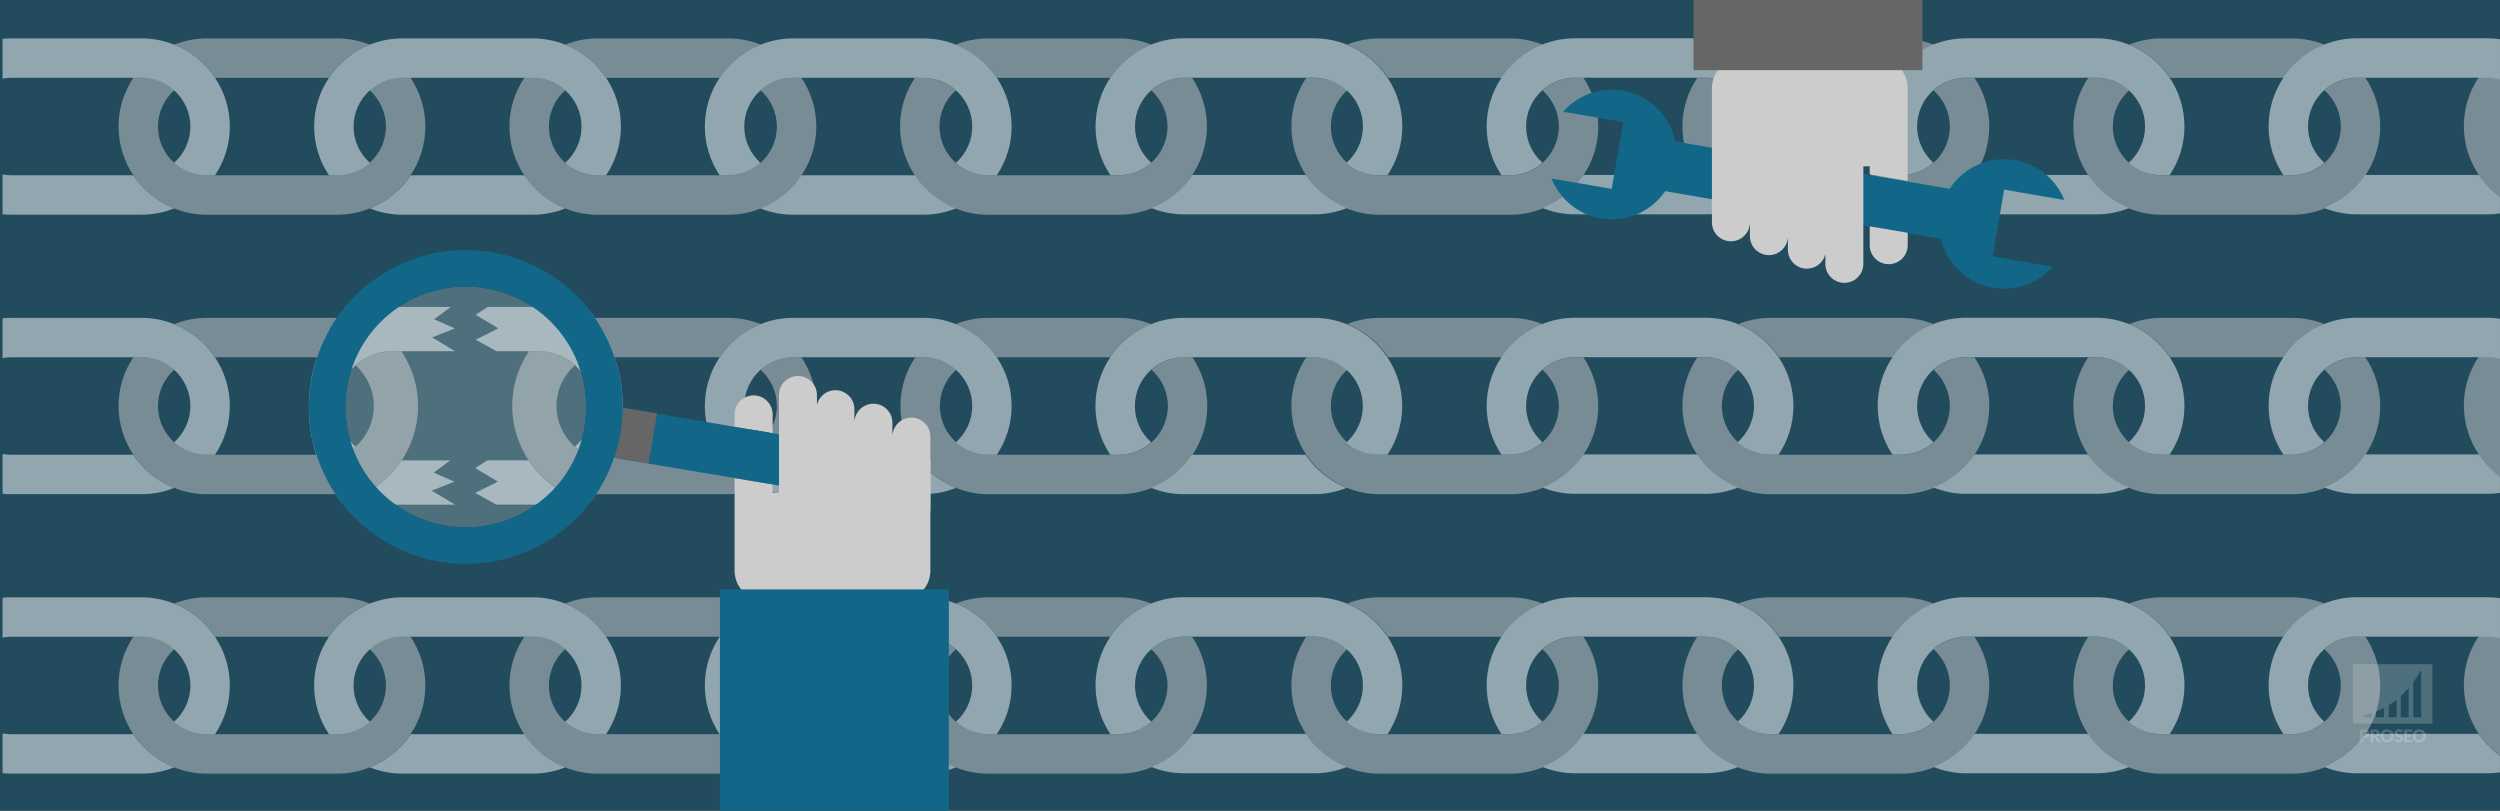 <?xml version="1.0" encoding="UTF-8"?> <!-- Generator: Adobe Illustrator 25.2.2, SVG Export Plug-In . SVG Version: 6.00 Build 0) --> <svg xmlns="http://www.w3.org/2000/svg" xmlns:xlink="http://www.w3.org/1999/xlink" version="1.1" x="0px" y="0px" viewBox="0 0 925 300" style="enable-background:new 0 0 925 300;" xml:space="preserve"><rect x="0" y="0" width="925" height="300" fill="#333333" stroke="none"/> <style type="text/css"> .st0{opacity:0.5;fill:#126688;enable-background:new ;} .st1{opacity:0.2;fill:#FFFFFF;enable-background:new ;} .st2{opacity:0.2;} .st3{fill:#FFFFFF;} .st4{opacity:0.5;fill:none;} .st5{opacity:0.5;fill:#FFFFFF;} .st6{opacity:0.5;} .st7{fill:#CCCCCC;} .st8{opacity:0.5;fill:#CCCCCC;} .st9{opacity:0.2;fill:#FFFFFF;} .st10{fill:none;} .st11{fill:#126688;} .st12{fill:#666666;} </style> <g id="Layer_2"> <g id="bg"> <rect class="st0" width="925" height="300"></rect> </g> </g> <g id="Layer_1"> <g id="watermerk"> <g> <path class="st1" d="M870.57,245.75v21.98H900v-21.98L870.57,245.75L870.57,245.75z M877.6,265.39h-2.94v-0.97 c0,0,1.13-0.09,2.94-0.64V265.39z M882.06,265.39h-2.94v-2.12c0.89-0.34,1.88-0.77,2.94-1.33V265.39z M886.76,265.39h-2.94v-4.45 c0.95-0.59,1.94-1.28,2.94-2.08V265.39z M891.22,265.39h-2.94v-7.83c0.98-0.89,1.97-1.89,2.94-3.03V265.39z M895.84,265.39h-2.94 v-12.95c1.01-1.36,2-2.87,2.94-4.55V265.39z"></path> <g class="st2"> <path class="st3" d="M874.8,269.91c0.34,0,0.62,0.04,0.86,0.12s0.44,0.19,0.59,0.33c0.16,0.14,0.27,0.3,0.34,0.49 s0.11,0.39,0.11,0.61c0,0.24-0.04,0.46-0.11,0.65c-0.08,0.2-0.19,0.37-0.35,0.51s-0.36,0.25-0.6,0.33s-0.53,0.12-0.85,0.12 h-0.57v1.59h-1.1v-4.76h1.68V269.91z M874.8,272.24c0.29,0,0.49-0.07,0.62-0.21c0.13-0.14,0.19-0.33,0.19-0.57 c0-0.11-0.02-0.21-0.05-0.3c-0.03-0.09-0.08-0.17-0.15-0.23s-0.15-0.11-0.25-0.15c-0.1-0.03-0.22-0.05-0.36-0.05h-0.57v1.51 L874.8,272.24L874.8,272.24z"></path> <path class="st3" d="M880.94,274.67h-1c-0.19,0-0.32-0.07-0.4-0.21l-0.79-1.38c-0.04-0.06-0.08-0.1-0.12-0.13 c-0.05-0.03-0.11-0.04-0.2-0.04h-0.28v1.76h-1.1v-4.76h1.55c0.34,0,0.64,0.04,0.88,0.11c0.24,0.07,0.44,0.17,0.59,0.3 c0.15,0.13,0.27,0.28,0.33,0.45c0.07,0.17,0.1,0.36,0.1,0.56c0,0.15-0.02,0.3-0.06,0.44s-0.1,0.26-0.18,0.38 s-0.18,0.22-0.3,0.31s-0.26,0.17-0.41,0.23c0.07,0.04,0.14,0.08,0.2,0.14c0.06,0.06,0.12,0.12,0.17,0.2L880.94,274.67z M878.59,272.14c0.15,0,0.28-0.02,0.38-0.06c0.11-0.04,0.19-0.09,0.26-0.16s0.12-0.15,0.15-0.24s0.05-0.19,0.05-0.29 c0-0.21-0.07-0.37-0.2-0.49c-0.14-0.12-0.35-0.18-0.63-0.18h-0.44v1.41L878.59,272.14L878.59,272.14z"></path> <path class="st3" d="M885.7,272.28c0,0.34-0.06,0.66-0.18,0.96s-0.29,0.55-0.5,0.77c-0.22,0.22-0.48,0.39-0.78,0.51 c-0.3,0.12-0.64,0.19-1.01,0.19s-0.71-0.06-1.01-0.19c-0.3-0.12-0.57-0.3-0.78-0.51c-0.22-0.22-0.38-0.48-0.5-0.77 c-0.12-0.3-0.18-0.62-0.18-0.96s0.06-0.66,0.18-0.96s0.29-0.55,0.5-0.77c0.22-0.22,0.48-0.39,0.78-0.51 c0.3-0.12,0.64-0.19,1.01-0.19s0.71,0.06,1.01,0.19s0.56,0.3,0.78,0.51c0.22,0.22,0.38,0.47,0.5,0.77S885.7,271.94,885.7,272.28 z M884.57,272.28c0-0.24-0.03-0.45-0.09-0.64s-0.15-0.35-0.26-0.48s-0.25-0.23-0.42-0.3c-0.17-0.07-0.35-0.1-0.57-0.1 c-0.21,0-0.4,0.03-0.57,0.1s-0.31,0.17-0.42,0.3c-0.11,0.13-0.2,0.29-0.26,0.48s-0.09,0.4-0.09,0.64c0,0.24,0.03,0.45,0.09,0.64 s0.15,0.35,0.26,0.48s0.25,0.23,0.42,0.3c0.17,0.07,0.36,0.1,0.57,0.1s0.4-0.03,0.57-0.1s0.31-0.17,0.42-0.3 c0.11-0.13,0.2-0.29,0.26-0.48C884.53,272.74,884.57,272.52,884.57,272.28z"></path> <path class="st3" d="M888.75,270.87c-0.03,0.05-0.07,0.09-0.1,0.12c-0.04,0.03-0.08,0.04-0.14,0.04c-0.05,0-0.1-0.02-0.16-0.05 s-0.12-0.07-0.2-0.11c-0.07-0.04-0.16-0.07-0.25-0.11c-0.09-0.03-0.2-0.05-0.32-0.05c-0.21,0-0.36,0.04-0.46,0.13 s-0.15,0.21-0.15,0.36c0,0.1,0.03,0.18,0.09,0.24s0.14,0.12,0.24,0.16c0.1,0.05,0.21,0.09,0.34,0.13s0.26,0.08,0.39,0.13 c0.13,0.05,0.26,0.1,0.39,0.16s0.24,0.14,0.34,0.24c0.1,0.1,0.18,0.22,0.24,0.36c0.06,0.14,0.09,0.31,0.09,0.51 c0,0.22-0.04,0.43-0.11,0.62c-0.08,0.19-0.19,0.36-0.33,0.5s-0.32,0.25-0.54,0.34c-0.21,0.08-0.45,0.12-0.72,0.12 c-0.15,0-0.3-0.02-0.45-0.05s-0.3-0.07-0.45-0.13c-0.14-0.06-0.28-0.12-0.4-0.2c-0.13-0.08-0.24-0.16-0.33-0.25l0.33-0.52 c0.03-0.04,0.06-0.07,0.1-0.09c0.04-0.03,0.09-0.04,0.14-0.04c0.07,0,0.13,0.02,0.2,0.06s0.14,0.09,0.23,0.14 c0.08,0.05,0.18,0.1,0.29,0.14s0.24,0.06,0.39,0.06c0.2,0,0.36-0.04,0.47-0.13s0.17-0.23,0.17-0.42c0-0.11-0.03-0.2-0.09-0.27 c-0.06-0.07-0.14-0.13-0.24-0.17c-0.1-0.05-0.21-0.09-0.34-0.12s-0.26-0.07-0.39-0.12c-0.13-0.04-0.26-0.09-0.39-0.16 c-0.13-0.06-0.24-0.14-0.34-0.24c-0.1-0.1-0.18-0.23-0.24-0.38s-0.09-0.34-0.09-0.56c0-0.18,0.04-0.35,0.11-0.52 c0.07-0.17,0.18-0.32,0.32-0.45s0.31-0.24,0.51-0.32c0.2-0.08,0.43-0.12,0.7-0.12c0.15,0,0.29,0.01,0.43,0.03 s0.27,0.06,0.39,0.1s0.24,0.1,0.35,0.16s0.2,0.13,0.29,0.21L888.75,270.87z"></path> <path class="st3" d="M890.62,270.76v1.11h1.5v0.82h-1.5v1.13h1.95v0.85h-3.06v-4.76h3.06v0.85H890.62z"></path> <path class="st3" d="M897.59,272.28c0,0.34-0.06,0.66-0.18,0.96s-0.29,0.55-0.5,0.77c-0.22,0.22-0.48,0.39-0.78,0.51 c-0.3,0.12-0.64,0.19-1.01,0.19s-0.71-0.06-1.01-0.19c-0.3-0.12-0.57-0.3-0.78-0.51c-0.22-0.22-0.38-0.48-0.5-0.77 c-0.12-0.3-0.18-0.62-0.18-0.96s0.06-0.66,0.18-0.96s0.29-0.55,0.5-0.77c0.22-0.22,0.48-0.39,0.78-0.51 c0.3-0.12,0.64-0.19,1.01-0.19s0.71,0.06,1.01,0.19s0.56,0.3,0.78,0.51c0.22,0.22,0.38,0.47,0.5,0.77 S897.59,271.94,897.59,272.28z M896.46,272.28c0-0.24-0.03-0.45-0.09-0.64s-0.15-0.35-0.26-0.48s-0.25-0.23-0.42-0.3 c-0.17-0.07-0.35-0.1-0.57-0.1c-0.21,0-0.4,0.03-0.57,0.1s-0.31,0.17-0.42,0.3c-0.11,0.13-0.2,0.29-0.26,0.48 s-0.09,0.4-0.09,0.64c0,0.24,0.03,0.45,0.09,0.64s0.15,0.35,0.26,0.48s0.25,0.23,0.42,0.3c0.17,0.07,0.36,0.1,0.57,0.1 s0.4-0.03,0.57-0.1s0.31-0.17,0.42-0.3c0.11-0.13,0.2-0.29,0.26-0.48C896.43,272.74,896.46,272.52,896.46,272.28z"></path> </g> </g> </g> </g> <g id="Layer_3"> <path class="st4" d="M873.19,150.21c0,7.28-2.21,14.07-6,19.73h49.43c3,0,5.83-0.69,8.38-1.9v-35.67c-2.55-1.2-5.38-1.9-8.38-1.9 h-49.43C870.97,136.14,873.19,142.93,873.19,150.21L873.19,150.21z"></path> <path class="st4" d="M867.19,221.54c3.78,5.66,6,12.45,6,19.73v0c0,7.28-2.21,14.07-6,19.73h49.43c3,0,5.83-0.69,8.38-1.9v-35.67 c-2.55-1.2-5.38-1.9-8.38-1.9H867.19z"></path> <path class="st5" d="M193.98,271.65h-41.99c-3.66,5.48-8.94,9.8-15.14,12.28c3.72,1.48,7.76,2.31,11.99,2.31h48.3 c4.23,0,8.27-0.82,11.98-2.31c0,0,0,0-0.01,0C202.92,281.46,197.64,277.14,193.98,271.65z"></path> <path class="st5" d="M338.53,271.65h-41.99c-3.66,5.48-8.94,9.8-15.14,12.28c3.72,1.48,7.76,2.31,11.99,2.31h48.3 c4.23,0,8.27-0.82,11.98-2.31c0,0,0,0-0.01,0C347.47,281.46,342.2,277.14,338.53,271.65z"></path> <path class="st5" d="M483.19,271.52H441.2c-3.66,5.48-8.94,9.8-15.14,12.28c3.72,1.48,7.76,2.31,11.99,2.31h48.3 c4.23,0,8.27-0.82,11.98-2.31c0,0,0,0-0.01,0C492.13,281.33,486.85,277.01,483.19,271.52z"></path> <path class="st5" d="M627.9,271.52h-41.99c-3.66,5.48-8.94,9.8-15.14,12.28c3.72,1.48,7.76,2.31,11.99,2.31h48.3 c4.23,0,8.27-0.82,11.98-2.31c0,0,0,0-0.01,0C636.84,281.33,631.56,277.01,627.9,271.52z"></path> <path class="st5" d="M772.58,271.52h-41.99c-3.66,5.48-8.94,9.8-15.14,12.28c3.72,1.48,7.76,2.31,11.99,2.31h48.3 c4.23,0,8.27-0.82,11.98-2.31c0,0,0,0-0.01,0C781.52,281.33,776.24,277.01,772.58,271.52z"></path> <ellipse class="st4" cx="136.77" cy="253.63" rx="6.03" ry="13.42"></ellipse> <g class="st6"> <path class="st7" d="M79.62,235.6h42.01c3.66-5.48,8.94-9.8,15.14-12.28c-3.72-1.48-7.76-2.31-11.99-2.31h-48.3 c-4.23,0-8.28,0.83-11.99,2.31C70.68,225.8,75.96,230.12,79.62,235.6z"></path> <path class="st7" d="M151.91,235.6h-3.15c-4.61,0-8.8,1.75-11.99,4.61c3.69,3.3,6.03,8.09,6.03,13.42 c0,5.33-2.34,10.12-6.03,13.42c-3.19,2.85-7.39,4.61-11.99,4.61h-3.15H79.62h-3.15c-4.61,0-8.8-1.75-11.99-4.61 c-3.69-3.3-6.03-8.09-6.03-13.42c0-5.33,2.34-10.12,6.03-13.42c-3.19-2.85-7.39-4.61-11.99-4.61h-3.15 c-3.46,5.17-5.48,11.37-5.48,18.03v0c0,6.65,2.02,12.85,5.48,18.03c3.66,5.48,8.94,9.8,15.14,12.28 c3.72,1.48,7.76,2.31,11.99,2.31h48.3c4.23,0,8.27-0.83,11.99-2.31c6.2-2.47,11.48-6.79,15.14-12.28 c3.46-5.17,5.48-11.37,5.48-18.03v0C157.39,246.98,155.36,240.77,151.91,235.6z"></path> </g> <path class="st4" d="M215.16,253.63c0-5.32-2.33-10.09-6.01-13.4c-3.19-2.87-7.4-4.63-12.02-4.63h-0.01c4.61,0,8.8,1.75,11.99,4.61 c-3.69,3.3-6.03,8.09-6.03,13.42c0,5.33,2.34,10.12,6.03,13.42c0,0,0,0,0.01,0c0.01-0.01,0.03-0.02,0.04-0.03 C212.84,263.72,215.16,258.95,215.16,253.63z"></path> <path class="st5" d="M197.12,235.6h0.01c4.62,0,8.83,1.76,12.02,4.63c3.68,3.3,6.01,8.08,6.01,13.4c0,5.32-2.33,10.09-6.01,13.4 c-0.01,0.01-0.03,0.02-0.04,0.03c3.19,2.85,7.38,4.6,11.99,4.6h3.15h0.01c3.46-5.17,5.48-11.37,5.48-18.03v0 c0-6.65-2.02-12.85-5.48-18.03h-0.01c-3.66-5.48-8.94-9.8-15.14-12.28c0,0,0,0,0.01,0c-3.72-1.48-7.76-2.31-11.98-2.31h-48.3 c-4.23,0-8.27,0.83-11.99,2.31c-6.2,2.47-11.48,6.79-15.14,12.28c-3.46,5.17-5.48,11.37-5.48,18.03v0c0,6.65,2.02,12.85,5.48,18.03 h3.15c4.61,0,8.8-1.75,11.99-4.61c-3.69-3.3-6.03-8.09-6.03-13.42c0-5.33,2.34-10.12,6.03-13.42c3.19-2.85,7.39-4.61,11.99-4.61 h3.15h41.99h0.07H197.12z"></path> <path class="st5" d="M341.68,235.6h0.01c4.62,0,8.83,1.76,12.02,4.63c3.68,3.3,6.01,8.08,6.01,13.4c0,5.32-2.33,10.09-6.01,13.4 c-0.01,0.01-0.02,0.02-0.04,0.03c3.19,2.85,7.38,4.6,11.99,4.6h3.15h0.01c3.46-5.17,5.48-11.37,5.48-18.03v0 c0-6.65-2.02-12.85-5.48-18.03h-0.01c-3.66-5.48-8.94-9.8-15.14-12.28c0,0,0,0,0.01,0c-3.72-1.48-7.76-2.31-11.98-2.31h-48.3 c-4.23,0-8.27,0.83-11.99,2.31c-6.2,2.47-11.48,6.79-15.14,12.28c-3.46,5.17-5.48,11.37-5.48,18.03v0c0,6.65,2.02,12.85,5.48,18.03 h3.15c4.61,0,8.8-1.75,11.99-4.61c-3.69-3.3-6.03-8.09-6.03-13.42c0-5.33,2.34-10.12,6.03-13.42c3.19-2.85,7.39-4.61,11.99-4.61 h3.15h41.99h0.07H341.68z"></path> <path class="st5" d="M486.24,235.56h0.01c4.62,0,8.83,1.76,12.02,4.63c3.68,3.3,6.01,8.08,6.01,13.4s-2.33,10.09-6.01,13.4 c-0.01,0.01-0.03,0.02-0.04,0.03c3.19,2.85,7.38,4.6,11.99,4.6h3.15h0.01c3.46-5.17,5.48-11.37,5.48-18.03v0 c0-6.65-2.02-12.85-5.48-18.03h-0.01c-3.66-5.48-8.94-9.8-15.14-12.28c0,0,0,0,0.01,0c-3.72-1.48-7.76-2.31-11.98-2.31h-48.3 c-4.23,0-8.27,0.83-11.99,2.31c-6.2,2.47-11.48,6.79-15.14,12.28c-3.46,5.17-5.48,11.37-5.48,18.03v0c0,6.65,2.02,12.85,5.48,18.03 h3.15c4.61,0,8.8-1.75,11.99-4.61c-3.69-3.3-6.03-8.09-6.03-13.42c0-5.33,2.34-10.12,6.03-13.42c3.19-2.85,7.39-4.61,11.99-4.61 h3.15h41.99h0.07H486.24z"></path> <path class="st5" d="M630.95,235.56h0.01c4.62,0,8.83,1.76,12.02,4.63c3.68,3.3,6.01,8.08,6.01,13.4s-2.33,10.09-6.01,13.4 c-0.01,0.01-0.03,0.02-0.04,0.03c3.19,2.85,7.38,4.6,11.99,4.6h3.15h0.01c3.46-5.17,5.48-11.37,5.48-18.03v0 c0-6.65-2.02-12.85-5.48-18.03h-0.01c-3.66-5.48-8.94-9.8-15.14-12.28c0,0,0,0,0.01,0c-3.72-1.48-7.76-2.31-11.98-2.31h-48.3 c-4.23,0-8.27,0.83-11.99,2.31c-6.2,2.47-11.48,6.79-15.14,12.28c-3.46,5.17-5.48,11.37-5.48,18.03v0c0,6.65,2.02,12.85,5.48,18.03 h3.15c4.61,0,8.8-1.75,11.99-4.61c-3.69-3.3-6.03-8.09-6.03-13.42c0-5.33,2.34-10.12,6.03-13.42c3.19-2.85,7.39-4.61,11.99-4.61 h3.15h41.99h0.07H630.95z"></path> <path class="st8" d="M296.55,235.6h-3.15c-4.61,0-8.8,1.75-11.99,4.61c3.69,3.3,6.03,8.09,6.03,13.42c0,5.33-2.34,10.12-6.03,13.42 c-3.19,2.85-7.39,4.61-11.99,4.61h-3.15h-41.99h-0.01h-3.15c-4.6,0-8.8-1.75-11.99-4.6c0,0,0,0-0.01,0 c-3.69-3.3-6.03-8.09-6.03-13.42c0-5.33,2.34-10.12,6.03-13.42c-3.19-2.85-7.39-4.61-11.99-4.61h-3.08h-0.07 c-3.46,5.17-5.48,11.37-5.48,18.03v0c0,6.65,2.02,12.85,5.48,18.03c3.66,5.48,8.94,9.8,15.14,12.28c0,0,0,0,0.01,0 c3.72,1.48,7.76,2.31,11.99,2.31h48.3c4.23,0,8.27-0.83,11.99-2.31c6.2-2.47,11.48-6.79,15.14-12.28 c3.46-5.17,5.48-11.37,5.48-18.03v0C302.02,246.98,300,240.77,296.55,235.6z"></path> <path class="st8" d="M224.27,235.6h41.99c3.66-5.48,8.94-9.8,15.14-12.28c-3.72-1.48-7.76-2.31-11.99-2.31h-48.3 c-4.23,0-8.27,0.82-11.99,2.31c0.01,0,0.02,0.01,0.04,0.01C215.35,225.81,220.61,230.12,224.27,235.6z"></path> <path class="st8" d="M441.08,235.6h-3.15c-4.61,0-8.8,1.75-11.99,4.61c3.69,3.3,6.03,8.09,6.03,13.42c0,5.33-2.34,10.12-6.03,13.42 c-3.19,2.85-7.39,4.61-11.99,4.61h-3.15H368.8h-0.01h-3.15c-4.6,0-8.8-1.75-11.99-4.6c0,0,0,0-0.01,0 c-3.69-3.3-6.03-8.09-6.03-13.42c0-5.33,2.34-10.12,6.03-13.42c-3.19-2.85-7.39-4.61-11.99-4.61h-3.08h-0.07 c-3.46,5.17-5.48,11.37-5.48,18.03v0c0,6.65,2.02,12.85,5.48,18.03c3.66,5.48,8.94,9.8,15.14,12.28c0,0,0,0,0.01,0 c3.72,1.48,7.76,2.31,11.99,2.31h48.3c4.23,0,8.27-0.83,11.99-2.31c6.2-2.47,11.48-6.79,15.14-12.28 c3.46-5.17,5.48-11.37,5.48-18.03v0C446.56,246.98,444.53,240.77,441.08,235.6z"></path> <path class="st8" d="M368.8,235.6h41.99c3.66-5.48,8.94-9.8,15.14-12.28c-3.72-1.48-7.76-2.31-11.99-2.31h-48.3 c-4.23,0-8.27,0.82-11.99,2.31c0.01,0,0.02,0.01,0.04,0.01C359.88,225.81,365.15,230.12,368.8,235.6z"></path> <path class="st8" d="M585.87,235.6h-3.15c-4.61,0-8.8,1.75-11.99,4.61c3.69,3.3,6.03,8.09,6.03,13.42c0,5.33-2.34,10.12-6.03,13.42 c-3.19,2.85-7.39,4.61-11.99,4.61h-3.15H513.6h-0.01h-3.15c-4.6,0-8.8-1.75-11.99-4.6c0,0,0,0-0.01,0 c-3.69-3.3-6.03-8.09-6.03-13.42c0-5.33,2.34-10.12,6.03-13.42c-3.19-2.85-7.39-4.61-11.99-4.61h-3.08h-0.07 c-3.46,5.17-5.48,11.37-5.48,18.03v0c0,6.65,2.02,12.85,5.48,18.03c3.66,5.48,8.94,9.8,15.14,12.28c0,0,0,0,0.01,0 c3.72,1.48,7.76,2.31,11.99,2.31h48.3c4.23,0,8.27-0.83,11.99-2.31c6.2-2.47,11.48-6.79,15.14-12.28 c3.46-5.17,5.48-11.37,5.48-18.03v0C591.35,246.98,589.33,240.77,585.87,235.6z"></path> <path class="st8" d="M513.6,235.6h41.99c3.66-5.48,8.94-9.8,15.14-12.28c-3.72-1.48-7.76-2.31-11.99-2.31h-48.3 c-4.23,0-8.27,0.82-11.99,2.31c0.01,0,0.02,0.01,0.04,0.01C504.67,225.81,509.94,230.12,513.6,235.6z"></path> <path class="st5" d="M775.63,235.56h0.01c4.62,0,8.83,1.76,12.02,4.63c3.68,3.3,6.01,8.08,6.01,13.4s-2.33,10.09-6.01,13.4 c-0.01,0.01-0.03,0.02-0.04,0.03c3.19,2.85,7.38,4.6,11.99,4.6h3.15h0.01c3.46-5.17,5.48-11.37,5.48-18.03v0 c0-6.65-2.02-12.85-5.48-18.03h-0.01c-3.66-5.48-8.94-9.8-15.14-12.28c0,0,0,0,0.01,0c-3.72-1.48-7.76-2.31-11.98-2.31h-48.3 c-4.23,0-8.27,0.83-11.99,2.31c-6.2,2.47-11.48,6.79-15.14,12.28c-3.46,5.17-5.48,11.37-5.48,18.03v0c0,6.65,2.02,12.85,5.48,18.03 h3.15c4.61,0,8.8-1.75,11.99-4.61c-3.69-3.3-6.03-8.09-6.03-13.42c0-5.33,2.34-10.12,6.03-13.42c3.19-2.85,7.39-4.61,11.99-4.61 h3.15h41.99h0.07H775.63z"></path> <path class="st8" d="M730.55,235.6h-3.15c-4.61,0-8.8,1.75-11.99,4.61c3.69,3.3,6.03,8.09,6.03,13.42c0,5.33-2.34,10.12-6.03,13.42 c-3.19,2.85-7.39,4.61-11.99,4.61h-3.15h-41.99h-0.01h-3.15c-4.6,0-8.8-1.75-11.99-4.6c0,0,0,0-0.01,0 c-3.69-3.3-6.03-8.09-6.03-13.42c0-5.33,2.34-10.12,6.03-13.42c-3.19-2.85-7.39-4.61-11.99-4.61h-3.08h-0.07 c-3.46,5.17-5.48,11.37-5.48,18.03v0c0,6.65,2.02,12.85,5.48,18.03c3.66,5.48,8.94,9.8,15.14,12.28c0,0,0,0,0.01,0 c3.72,1.48,7.76,2.31,11.99,2.31h48.3c4.23,0,8.27-0.83,11.99-2.31c6.2-2.47,11.48-6.79,15.14-12.28 c3.46-5.17,5.48-11.37,5.48-18.03v0C736.03,246.98,734.01,240.77,730.55,235.6z"></path> <path class="st8" d="M658.28,235.6h41.99c3.66-5.48,8.94-9.8,15.14-12.28c-3.72-1.48-7.76-2.31-11.99-2.31h-48.3 c-4.23,0-8.27,0.82-11.99,2.31c0.01,0,0.02,0.01,0.04,0.01C649.35,225.81,654.62,230.12,658.28,235.6z"></path> <path class="st8" d="M875.2,235.6h-3.15c-4.61,0-8.8,1.75-11.99,4.61c3.69,3.3,6.03,8.09,6.03,13.42c0,5.33-2.34,10.12-6.03,13.42 c-3.19,2.85-7.39,4.61-11.99,4.61h-3.15h-41.99h-0.01h-3.15c-4.6,0-8.8-1.75-11.99-4.6c0,0,0,0-0.01,0 c-3.69-3.3-6.03-8.09-6.03-13.42c0-5.33,2.34-10.12,6.03-13.42c-3.19-2.85-7.39-4.61-11.99-4.61h-3.08h-0.07 c-3.46,5.17-5.48,11.37-5.48,18.03v0c0,6.65,2.02,12.85,5.48,18.03c3.66,5.48,8.94,9.8,15.14,12.28c0,0,0,0,0.01,0 c3.72,1.48,7.76,2.31,11.99,2.31h48.3c4.23,0,8.27-0.83,11.99-2.31c6.2-2.47,11.48-6.79,15.14-12.28 c3.46-5.17,5.48-11.37,5.48-18.03v0C880.68,246.98,878.65,240.77,875.2,235.6z"></path> <path class="st8" d="M802.92,235.6h41.99c3.66-5.48,8.94-9.8,15.14-12.28c-3.72-1.48-7.76-2.31-11.99-2.31h-48.3 c-4.23,0-8.27,0.82-11.99,2.31c0.01,0,0.02,0.01,0.04,0.01C794,225.81,799.26,230.12,802.92,235.6z"></path> <path class="st5" d="M338.53,168.25h-41.99c-3.66,5.48-8.94,9.8-15.14,12.28c3.72,1.48,7.76,2.31,11.99,2.31h48.3 c4.23,0,8.27-0.82,11.98-2.31c0,0,0,0-0.01,0C347.47,178.06,342.2,173.74,338.53,168.25z"></path> <path class="st5" d="M627.9,168.12h-41.99c-3.66,5.48-8.94,9.8-15.14,12.28c3.72,1.48,7.76,2.31,11.99,2.31h48.3 c4.23,0,8.27-0.82,11.98-2.31c0,0,0,0-0.01,0C636.84,177.93,631.56,173.61,627.9,168.12z"></path> <path class="st5" d="M772.58,168.12h-41.99c-3.66,5.48-8.94,9.8-15.14,12.28c3.72,1.48,7.76,2.31,11.99,2.31h48.3 c4.23,0,8.27-0.82,11.98-2.31c0,0,0,0-0.01,0C781.52,177.93,776.24,173.61,772.58,168.12z"></path> <ellipse class="st4" cx="136.77" cy="150.23" rx="6.03" ry="13.42"></ellipse> <path class="st8" d="M79.62,132.2h42.01c3.66-5.48,8.94-9.8,15.14-12.28c-3.72-1.48-7.76-2.31-11.99-2.31h-48.3 c-4.23,0-8.28,0.83-11.99,2.31C70.68,122.39,75.96,126.71,79.62,132.2z"></path> <path class="st5" d="M341.68,132.2h0.01c4.62,0,8.83,1.76,12.02,4.63c3.68,3.3,6.01,8.08,6.01,13.4s-2.33,10.09-6.01,13.4 c-0.01,0.01-0.02,0.02-0.04,0.03c3.19,2.85,7.38,4.6,11.99,4.6h3.15h0.01c3.46-5.17,5.48-11.37,5.48-18.03v0 c0-6.65-2.02-12.85-5.48-18.03h-0.01c-3.66-5.48-8.94-9.8-15.14-12.28c0,0,0,0,0.01,0c-3.72-1.48-7.76-2.31-11.98-2.31h-48.3 c-4.23,0-8.27,0.83-11.99,2.31c-6.2,2.47-11.48,6.79-15.14,12.28c-3.46,5.17-5.48,11.37-5.48,18.03v0c0,6.65,2.02,12.85,5.48,18.03 h3.15c4.61,0,8.8-1.75,11.99-4.61c-3.69-3.3-6.03-8.09-6.03-13.42c0-5.33,2.34-10.12,6.03-13.42c3.19-2.85,7.39-4.61,11.99-4.61 h3.15h41.99h0.07H341.68z"></path> <g> <path class="st5" d="M483.05,168.25h-41.99c-3.66,5.48-8.94,9.8-15.14,12.28c3.72,1.48,7.76,2.31,11.99,2.31h48.3 c4.23,0,8.27-0.82,11.98-2.31c0,0,0,0-0.01,0C491.99,178.06,486.71,173.74,483.05,168.25z"></path> <path class="st5" d="M486.2,132.2h0.01c4.62,0,8.83,1.76,12.02,4.63c3.68,3.3,6.01,8.08,6.01,13.4s-2.33,10.09-6.01,13.4 c-0.01,0.01-0.03,0.02-0.04,0.03c3.19,2.85,7.38,4.6,11.99,4.6h3.15h0.01c3.46-5.17,5.48-11.37,5.48-18.03v0 c0-6.65-2.02-12.85-5.48-18.03h-0.01c-3.66-5.48-8.94-9.8-15.14-12.28c0,0,0,0,0.01,0c-3.72-1.48-7.76-2.31-11.98-2.31h-48.3 c-4.23,0-8.27,0.83-11.99,2.31c-6.2,2.47-11.48,6.79-15.14,12.28c-3.46,5.17-5.48,11.37-5.48,18.03v0 c0,6.65,2.02,12.85,5.48,18.03h3.15c4.61,0,8.8-1.75,11.99-4.61c-3.69-3.3-6.03-8.09-6.03-13.42c0-5.33,2.34-10.12,6.03-13.42 c3.19-2.85,7.39-4.61,11.99-4.61h3.15h41.99h0.07H486.2z"></path> </g> <path class="st5" d="M630.95,132.16h0.01c4.62,0,8.83,1.76,12.02,4.63c3.68,3.3,6.01,8.08,6.01,13.4c0,5.32-2.33,10.09-6.01,13.4 c-0.01,0.01-0.03,0.02-0.04,0.03c3.19,2.85,7.38,4.6,11.99,4.6h3.15h0.01c3.46-5.17,5.48-11.37,5.48-18.03v0 c0-6.65-2.02-12.85-5.48-18.03h-0.01c-3.66-5.48-8.94-9.8-15.14-12.28c0,0,0,0,0.01,0c-3.72-1.48-7.76-2.31-11.98-2.31h-48.3 c-4.23,0-8.27,0.83-11.99,2.31c-6.2,2.47-11.48,6.79-15.14,12.28c-3.46,5.17-5.48,11.37-5.48,18.03v0c0,6.65,2.02,12.85,5.48,18.03 h3.15c4.61,0,8.8-1.75,11.99-4.61c-3.69-3.3-6.03-8.09-6.03-13.42c0-5.33,2.34-10.12,6.03-13.42c3.19-2.85,7.39-4.61,11.99-4.61 h3.15h41.99h0.07H630.95z"></path> <path class="st8" d="M224.27,132.2h41.99c3.66-5.48,8.94-9.8,15.14-12.28c-3.72-1.48-7.76-2.31-11.99-2.31h-48.3 c-4.23,0-8.27,0.82-11.99,2.31c0.01,0,0.02,0.01,0.04,0.01C215.35,122.41,220.61,126.72,224.27,132.2z"></path> <path class="st8" d="M368.8,132.2h41.99c3.66-5.48,8.94-9.8,15.14-12.28c-3.72-1.48-7.76-2.31-11.99-2.31h-48.3 c-4.23,0-8.27,0.82-11.99,2.31c0.01,0,0.02,0.01,0.04,0.01C359.88,122.41,365.15,126.72,368.8,132.2z"></path> <path class="st8" d="M585.87,132.2h-3.15c-4.61,0-8.8,1.75-11.99,4.61c3.69,3.3,6.03,8.09,6.03,13.42c0,5.33-2.34,10.12-6.03,13.42 c-3.19,2.85-7.39,4.61-11.99,4.61h-3.15H513.6h-0.01h-3.15c-4.6,0-8.8-1.75-11.99-4.6c0,0,0,0-0.01,0 c-3.69-3.3-6.03-8.09-6.03-13.42c0-5.33,2.34-10.12,6.03-13.42c-3.19-2.85-7.39-4.61-11.99-4.61h-3.08h-0.07 c-3.46,5.17-5.48,11.37-5.48,18.03v0c0,6.65,2.02,12.85,5.48,18.03c3.66,5.48,8.94,9.8,15.14,12.28c0,0,0,0,0.01,0 c3.72,1.48,7.76,2.31,11.99,2.31h48.3c4.23,0,8.27-0.83,11.99-2.31c6.2-2.47,11.48-6.79,15.14-12.28 c3.46-5.17,5.48-11.37,5.48-18.03v0C591.35,143.57,589.33,137.37,585.87,132.2z"></path> <path class="st8" d="M441.21,132.2h-3.15c-4.61,0-8.8,1.75-11.99,4.61c3.69,3.3,6.03,8.09,6.03,13.42c0,5.33-2.34,10.12-6.03,13.42 c-3.19,2.85-7.39,4.61-11.99,4.61h-3.15h-41.99h-0.01h-3.15c-4.6,0-8.8-1.75-11.99-4.6c0,0,0,0-0.01,0 c-3.69-3.3-6.03-8.09-6.03-13.42c0-5.33,2.34-10.12,6.03-13.42c-3.19-2.85-7.39-4.61-11.99-4.61h-3.08h-0.07 c-3.46,5.17-5.48,11.37-5.48,18.03v0c0,6.65,2.02,12.85,5.48,18.03c3.66,5.48,8.94,9.8,15.14,12.28c0,0,0,0,0.01,0 c3.72,1.48,7.76,2.31,11.99,2.31h48.3c4.23,0,8.27-0.83,11.99-2.31c6.2-2.47,11.48-6.79,15.14-12.28 c3.46-5.17,5.48-11.37,5.48-18.03v0C446.69,143.57,444.66,137.37,441.21,132.2z"></path> <path class="st8" d="M513.6,132.2h41.99c3.66-5.48,8.94-9.8,15.14-12.28c-3.72-1.48-7.76-2.31-11.99-2.31h-48.3 c-4.23,0-8.27,0.82-11.99,2.31c0.01,0,0.02,0.01,0.04,0.01C504.67,122.41,509.94,126.72,513.6,132.2z"></path> <path class="st5" d="M775.63,132.16h0.01c4.62,0,8.83,1.76,12.02,4.63c3.68,3.3,6.01,8.08,6.01,13.4c0,5.32-2.33,10.09-6.01,13.4 c-0.01,0.01-0.03,0.02-0.04,0.03c3.19,2.85,7.38,4.6,11.99,4.6h3.15h0.01c3.46-5.17,5.48-11.37,5.48-18.03v0 c0-6.65-2.02-12.85-5.48-18.03h-0.01c-3.66-5.48-8.94-9.8-15.14-12.28c0,0,0,0,0.01,0c-3.72-1.48-7.76-2.31-11.98-2.31h-48.3 c-4.23,0-8.27,0.83-11.99,2.31c-6.2,2.47-11.48,6.79-15.14,12.28c-3.46,5.17-5.48,11.37-5.48,18.03v0c0,6.65,2.02,12.85,5.48,18.03 h3.15c4.61,0,8.8-1.75,11.99-4.61c-3.69-3.3-6.03-8.09-6.03-13.42c0-5.33,2.34-10.12,6.03-13.42c3.19-2.85,7.39-4.61,11.99-4.61 h3.15h41.99h0.07H775.63z"></path> <path class="st8" d="M730.55,132.2h-3.15c-4.61,0-8.8,1.75-11.99,4.61c3.69,3.3,6.03,8.09,6.03,13.42c0,5.33-2.34,10.12-6.03,13.42 c-3.19,2.85-7.39,4.61-11.99,4.61h-3.15h-41.99h-0.01h-3.15c-4.6,0-8.8-1.75-11.99-4.6c0,0,0,0-0.01,0 c-3.69-3.3-6.03-8.09-6.03-13.42c0-5.33,2.34-10.12,6.03-13.42c-3.19-2.85-7.39-4.61-11.99-4.61h-3.08h-0.07 c-3.46,5.17-5.48,11.37-5.48,18.03v0c0,6.65,2.02,12.85,5.48,18.03c3.66,5.48,8.94,9.8,15.14,12.28c0,0,0,0,0.01,0 c3.72,1.48,7.76,2.31,11.99,2.31h48.3c4.23,0,8.27-0.83,11.99-2.31c6.2-2.47,11.48-6.79,15.14-12.28 c3.46-5.17,5.48-11.37,5.48-18.03v0C736.03,143.57,734.01,137.37,730.55,132.2z"></path> <path class="st8" d="M658.28,132.2h41.99c3.66-5.48,8.94-9.8,15.14-12.28c-3.72-1.48-7.76-2.31-11.99-2.31h-48.3 c-4.23,0-8.27,0.82-11.99,2.31c0.01,0,0.02,0.01,0.04,0.01C649.35,122.41,654.62,126.72,658.28,132.2z"></path> <path class="st8" d="M875.2,132.2h-3.15c-4.61,0-8.8,1.75-11.99,4.61c3.69,3.3,6.03,8.09,6.03,13.42c0,5.33-2.34,10.12-6.03,13.42 c-3.19,2.85-7.39,4.61-11.99,4.61h-3.15h-41.99h-0.01h-3.15c-4.6,0-8.8-1.75-11.99-4.6c0,0,0,0-0.01,0 c-3.69-3.3-6.03-8.09-6.03-13.42c0-5.33,2.34-10.12,6.03-13.42c-3.19-2.85-7.39-4.61-11.99-4.61h-3.08h-0.07 c-3.46,5.17-5.48,11.37-5.48,18.03v0c0,6.65,2.02,12.85,5.48,18.03c3.66,5.48,8.94,9.8,15.14,12.28c0,0,0,0,0.01,0 c3.72,1.48,7.76,2.31,11.99,2.31h48.3c4.23,0,8.27-0.83,11.99-2.31c6.2-2.47,11.48-6.79,15.14-12.28 c3.46-5.17,5.48-11.37,5.48-18.03v0C880.68,143.57,878.65,137.37,875.2,132.2z"></path> <path class="st8" d="M802.92,132.2h41.99c3.66-5.48,8.94-9.8,15.14-12.28c-3.72-1.48-7.76-2.31-11.99-2.31h-48.3 c-4.23,0-8.27,0.82-11.99,2.31c0.01,0,0.02,0.01,0.04,0.01C794,122.41,799.26,126.72,802.92,132.2z"></path> <path class="st5" d="M4.12,235.6h3.09h42.06h3.15c4.61,0,8.8,1.75,11.99,4.61c3.69,3.3,6.03,8.09,6.03,13.42 c0,5.33-2.34,10.12-6.03,13.42c3.19,2.85,7.39,4.61,11.99,4.61h3.15c3.46-5.17,5.48-11.37,5.48-18.03v0 c0-6.65-2.02-12.85-5.48-18.03c-3.66-5.48-8.94-9.8-15.14-12.28c-3.72-1.48-7.76-2.31-11.99-2.31H4.12c-1.07,0-2.13,0.05-3.17,0.16 v14.72C1.98,235.71,3.04,235.6,4.12,235.6z"></path> <path class="st5" d="M4.12,286.24h48.3c4.23,0,8.27-0.83,11.99-2.31c-6.2-2.47-11.48-6.79-15.14-12.28H7.21H4.12 c-1.08,0-2.14-0.11-3.17-0.29v14.72C1.99,286.19,3.05,286.24,4.12,286.24z"></path> <path class="st5" d="M4.12,182.84h48.3c4.23,0,8.27-0.83,11.99-2.31c-6.2-2.47-11.48-6.79-15.14-12.28H7.21H4.12 c-1.08,0-2.14-0.11-3.17-0.29v14.72C1.99,182.78,3.05,182.84,4.12,182.84z"></path> <path class="st5" d="M4.12,132.2h3.09h42.06h3.15c4.61,0,8.8,1.75,11.99,4.61c3.69,3.3,6.03,8.09,6.03,13.42 c0,5.33-2.34,10.12-6.03,13.42c3.19,2.85,7.39,4.61,11.99,4.61h3.15c3.46-5.17,5.48-11.37,5.48-18.03v0 c0-6.65-2.02-12.85-5.48-18.03c-3.66-5.48-8.94-9.8-15.14-12.28c-3.72-1.48-7.76-2.31-11.99-2.31H4.12c-1.07,0-2.13,0.05-3.17,0.16 v14.72C1.98,132.3,3.04,132.2,4.12,132.2z"></path> <path class="st5" d="M917.14,271.52h-41.91c-3.66,5.48-8.94,9.8-15.14,12.28c3.72,1.48,7.76,2.31,11.99,2.31h48.3 c1.57,0,3.11-0.11,4.61-0.33v-6.08C921.94,277.44,919.27,274.69,917.14,271.52z"></path> <path class="st5" d="M917.17,235.41h3.08c1.65,0,3.24,0.23,4.75,0.65v-14.74c-1.54-0.23-3.11-0.35-4.71-0.35h-48.3 c-4.23,0-8.27,0.83-11.99,2.31c-6.2,2.47-11.48,6.79-15.14,12.28c-3.46,5.17-5.48,11.37-5.48,18.03v0c0,6.65,2.02,12.85,5.48,18.03 H848c4.61,0,8.8-1.75,11.99-4.61c-3.69-3.3-6.03-8.09-6.03-13.42c0-5.33,2.34-10.12,6.03-13.42c3.19-2.85,7.39-4.61,11.99-4.61 h3.15h41.87c0.03-0.05,0.06-0.1,0.09-0.15H917.17z"></path> <path class="st8" d="M925,279.66v-43.46c-1.5-0.41-3.08-0.64-4.71-0.64h-0.01h-3.08h-0.07h-0.12c-3.39,5.14-5.38,11.29-5.38,17.87 v0c0,6.65,2.02,12.85,5.48,18.03c0.01,0.02,0.03,0.04,0.04,0.06h0.08C919.32,274.67,921.97,277.41,925,279.66z"></path> <path class="st5" d="M917.2,235.56h3.08h0.01c1.63,0,3.21,0.23,4.71,0.64v-0.14c-1.51-0.42-3.1-0.65-4.75-0.65h-3.08h-0.07 c-0.03,0.05-0.06,0.1-0.09,0.15h0.12H917.2z"></path> <path class="st8" d="M917.2,235.56h3.08h0.01c1.63,0,3.21,0.23,4.71,0.64v-0.14c-1.51-0.42-3.1-0.65-4.75-0.65h-3.08h-0.07 c-0.03,0.05-0.06,0.1-0.09,0.15h0.12H917.2z"></path> <path class="st5" d="M917.14,168.12h-41.91c-3.66,5.48-8.94,9.8-15.14,12.28c3.72,1.48,7.76,2.31,11.99,2.31h48.3 c1.57,0,3.11-0.11,4.61-0.33v-6.08C921.94,174.04,919.27,171.28,917.14,168.12z"></path> <path class="st5" d="M917.17,132.01h3.08c1.65,0,3.24,0.23,4.75,0.65v-14.74c-1.54-0.23-3.11-0.35-4.71-0.35h-48.3 c-4.23,0-8.27,0.83-11.99,2.31c-6.2,2.47-11.48,6.79-15.14,12.28c-3.46,5.17-5.48,11.37-5.48,18.03v0c0,6.65,2.02,12.85,5.48,18.03 H848c4.61,0,8.8-1.75,11.99-4.61c-3.69-3.3-6.03-8.09-6.03-13.42c0-5.33,2.34-10.12,6.03-13.42c3.19-2.85,7.39-4.61,11.99-4.61 h3.15h41.87c0.03-0.05,0.06-0.1,0.09-0.15H917.17z"></path> <path class="st8" d="M925,176.26V132.8c-1.5-0.41-3.08-0.64-4.71-0.64h-0.01h-3.08h-0.07h-0.12c-3.39,5.14-5.38,11.29-5.38,17.87v0 c0,6.65,2.02,12.85,5.48,18.03c0.01,0.02,0.03,0.04,0.04,0.06h0.08C919.32,171.27,921.97,174.01,925,176.26z"></path> <path class="st5" d="M925,176.29v-0.03c-3.03-2.25-5.68-4.99-7.78-8.14h-0.08C919.27,171.28,921.94,174.04,925,176.29z"></path> <path class="st8" d="M925,176.29v-0.03c-3.03-2.25-5.68-4.99-7.78-8.14h-0.08C919.27,171.28,921.94,174.04,925,176.29z"></path> <path class="st5" d="M917.2,132.16h3.08h0.01c1.63,0,3.21,0.23,4.71,0.64v-0.14c-1.51-0.42-3.1-0.65-4.75-0.65h-3.08h-0.07 c-0.03,0.05-0.06,0.1-0.09,0.15h0.12H917.2z"></path> <path class="st8" d="M917.2,132.16h3.08h0.01c1.63,0,3.21,0.23,4.71,0.64v-0.14c-1.51-0.42-3.1-0.65-4.75-0.65h-3.08h-0.07 c-0.03,0.05-0.06,0.1-0.09,0.15h0.12H917.2z"></path> <path class="st4" d="M873.19,59.14c0,7.28-2.21,14.07-6,19.73h49.43c3,0,5.83-0.69,8.38-1.9V41.3c-2.55-1.2-5.38-1.9-8.38-1.9 h-49.43C870.97,45.07,873.19,51.86,873.19,59.14L873.19,59.14z"></path> <path class="st5" d="M193.98,64.85h-41.99c-3.66,5.48-8.94,9.8-15.14,12.28c3.72,1.48,7.76,2.31,11.99,2.31h48.3 c4.23,0,8.27-0.82,11.98-2.31c0,0,0,0-0.01,0C202.92,74.65,197.64,70.33,193.98,64.85z"></path> <path class="st5" d="M338.53,64.85h-41.99c-3.66,5.48-8.94,9.8-15.14,12.28c3.72,1.48,7.76,2.31,11.99,2.31h48.3 c4.23,0,8.27-0.82,11.98-2.31c0,0,0,0-0.01,0C347.47,74.65,342.2,70.33,338.53,64.85z"></path> <path class="st5" d="M483.19,64.72H441.2c-3.66,5.48-8.94,9.8-15.14,12.28c3.72,1.48,7.76,2.31,11.99,2.31h48.3 c4.23,0,8.27-0.82,11.98-2.31c0,0,0,0-0.01,0C492.13,74.52,486.85,70.2,483.19,64.72z"></path> <path class="st5" d="M627.9,64.72h-41.99c-3.66,5.48-8.94,9.8-15.14,12.28c3.72,1.48,7.76,2.31,11.99,2.31h48.3 c4.23,0,8.27-0.82,11.98-2.31c0,0,0,0-0.01,0C636.84,74.52,631.56,70.2,627.9,64.72z"></path> <path class="st5" d="M772.58,64.72h-41.99c-3.66,5.48-8.94,9.8-15.14,12.28c3.72,1.48,7.76,2.31,11.99,2.31h48.3 c4.23,0,8.27-0.82,11.98-2.31c0,0,0,0-0.01,0C781.52,74.52,776.24,70.2,772.58,64.72z"></path> <ellipse class="st4" cx="136.77" cy="46.82" rx="6.03" ry="13.42"></ellipse> <path class="st8" d="M79.62,28.8h42.01c3.66-5.48,8.94-9.8,15.14-12.28c-3.72-1.48-7.76-2.31-11.99-2.31h-48.3 c-4.23,0-8.28,0.83-11.99,2.31C70.68,18.99,75.96,23.31,79.62,28.8z"></path> <path class="st8" d="M151.91,28.8h-3.15c-4.61,0-8.8,1.75-11.99,4.61c3.69,3.3,6.03,8.09,6.03,13.42c0,5.33-2.34,10.12-6.03,13.42 c-3.19,2.85-7.39,4.61-11.99,4.61h-3.15H79.62h-3.15c-4.61,0-8.8-1.75-11.99-4.61c-3.69-3.3-6.03-8.09-6.03-13.42 c0-5.33,2.34-10.12,6.03-13.42c-3.19-2.85-7.39-4.61-11.99-4.61h-3.15c-3.46,5.17-5.48,11.37-5.48,18.03v0 c0,6.65,2.02,12.85,5.48,18.03c3.66,5.48,8.94,9.8,15.14,12.28c3.72,1.48,7.76,2.31,11.99,2.31h48.3c4.23,0,8.27-0.83,11.99-2.31 c6.2-2.47,11.48-6.79,15.14-12.28c3.46-5.17,5.48-11.37,5.48-18.03v0C157.39,40.17,155.36,33.97,151.91,28.8z"></path> <path class="st4" d="M215.16,46.82c0-5.32-2.33-10.09-6.01-13.4c-3.19-2.87-7.4-4.63-12.02-4.63h-0.01c4.61,0,8.8,1.75,11.99,4.61 c-3.69,3.3-6.03,8.09-6.03,13.42c0,5.33,2.34,10.12,6.03,13.42c0,0,0,0,0.01,0c0.01-0.01,0.03-0.02,0.04-0.03 C212.84,56.92,215.16,52.14,215.16,46.82z"></path> <path class="st5" d="M197.12,28.8h0.01c4.62,0,8.83,1.76,12.02,4.63c3.68,3.3,6.01,8.08,6.01,13.4s-2.33,10.09-6.01,13.4 c-0.01,0.01-0.03,0.02-0.04,0.03c3.19,2.85,7.38,4.6,11.99,4.6h3.15h0.01c3.46-5.17,5.48-11.37,5.48-18.03v0 c0-6.65-2.02-12.85-5.48-18.03h-0.01c-3.66-5.48-8.94-9.8-15.14-12.28c0,0,0,0,0.01,0c-3.72-1.48-7.76-2.31-11.98-2.31h-48.3 c-4.23,0-8.27,0.83-11.99,2.31c-6.2,2.47-11.48,6.79-15.14,12.28c-3.46,5.17-5.48,11.37-5.48,18.03v0c0,6.65,2.02,12.85,5.48,18.03 h3.15c4.61,0,8.8-1.75,11.99-4.61c-3.69-3.3-6.03-8.09-6.03-13.42c0-5.33,2.34-10.12,6.03-13.42c3.19-2.85,7.39-4.61,11.99-4.61 h3.15h41.99h0.07H197.12z"></path> <path class="st5" d="M341.68,28.8h0.01c4.62,0,8.83,1.76,12.02,4.63c3.68,3.3,6.01,8.08,6.01,13.4s-2.33,10.09-6.01,13.4 c-0.01,0.01-0.02,0.02-0.04,0.03c3.19,2.85,7.38,4.6,11.99,4.6h3.15h0.01c3.46-5.17,5.48-11.37,5.48-18.03v0 c0-6.65-2.02-12.85-5.48-18.03h-0.01c-3.66-5.48-8.94-9.8-15.14-12.28c0,0,0,0,0.01,0c-3.72-1.48-7.76-2.31-11.98-2.31h-48.3 c-4.23,0-8.27,0.83-11.99,2.31c-6.2,2.47-11.48,6.79-15.14,12.28c-3.46,5.17-5.48,11.37-5.48,18.03v0c0,6.65,2.02,12.85,5.48,18.03 h3.15c4.61,0,8.8-1.75,11.99-4.61c-3.69-3.3-6.03-8.09-6.03-13.42c0-5.33,2.34-10.12,6.03-13.42c3.19-2.85,7.39-4.61,11.99-4.61 h3.15h41.99h0.07H341.68z"></path> <path class="st5" d="M486.24,28.76h0.01c4.62,0,8.83,1.76,12.02,4.63c3.68,3.3,6.01,8.08,6.01,13.4s-2.33,10.09-6.01,13.4 c-0.01,0.01-0.03,0.02-0.04,0.03c3.19,2.85,7.38,4.6,11.99,4.6h3.15h0.01c3.46-5.17,5.48-11.37,5.48-18.03v0 c0-6.65-2.02-12.85-5.48-18.03h-0.01c-3.66-5.48-8.94-9.8-15.14-12.28c0,0,0,0,0.01,0c-3.72-1.48-7.76-2.31-11.98-2.31h-48.3 c-4.23,0-8.27,0.83-11.99,2.31c-6.2,2.47-11.48,6.79-15.14,12.28c-3.46,5.17-5.48,11.37-5.48,18.03v0c0,6.65,2.02,12.85,5.48,18.03 h3.15c4.61,0,8.8-1.75,11.99-4.61c-3.69-3.3-6.03-8.09-6.03-13.42c0-5.33,2.34-10.12,6.03-13.42c3.19-2.85,7.39-4.61,11.99-4.61 h3.15h41.99h0.07H486.24z"></path> <path class="st5" d="M630.95,28.76h0.01c4.62,0,8.83,1.76,12.02,4.63c3.68,3.3,6.01,8.08,6.01,13.4s-2.33,10.09-6.01,13.4 c-0.01,0.01-0.03,0.02-0.04,0.03c3.19,2.85,7.38,4.6,11.99,4.6h3.15h0.01c3.46-5.17,5.48-11.37,5.48-18.03v0 c0-6.65-2.02-12.85-5.48-18.03h-0.01c-3.66-5.48-8.94-9.8-15.14-12.28c0,0,0,0,0.01,0c-3.72-1.48-7.76-2.31-11.98-2.31h-48.3 c-4.23,0-8.27,0.83-11.99,2.31c-6.2,2.47-11.48,6.79-15.14,12.28c-3.46,5.17-5.48,11.37-5.48,18.03v0c0,6.65,2.02,12.85,5.48,18.03 h3.15c4.61,0,8.8-1.75,11.99-4.61c-3.69-3.3-6.03-8.09-6.03-13.42c0-5.33,2.34-10.12,6.03-13.42c3.19-2.85,7.39-4.61,11.99-4.61 h3.15h41.99h0.07H630.95z"></path> <path class="st8" d="M296.55,28.8h-3.15c-4.61,0-8.8,1.75-11.99,4.61c3.69,3.3,6.03,8.09,6.03,13.42c0,5.33-2.34,10.12-6.03,13.42 c-3.19,2.85-7.39,4.61-11.99,4.61h-3.15h-41.99h-0.01h-3.15c-4.6,0-8.8-1.75-11.99-4.6c0,0,0,0-0.01,0 c-3.69-3.3-6.03-8.09-6.03-13.42c0-5.33,2.34-10.12,6.03-13.42c-3.19-2.85-7.39-4.61-11.99-4.61h-3.08h-0.07 c-3.46,5.17-5.48,11.37-5.48,18.03v0c0,6.65,2.02,12.85,5.48,18.03c3.66,5.48,8.94,9.8,15.14,12.28c0,0,0,0,0.01,0 c3.72,1.48,7.76,2.31,11.99,2.31h48.3c4.23,0,8.27-0.83,11.99-2.31c6.2-2.47,11.48-6.79,15.14-12.28 c3.46-5.17,5.48-11.37,5.48-18.03v0C302.02,40.17,300,33.97,296.55,28.8z"></path> <path class="st8" d="M224.27,28.8h41.99c3.66-5.48,8.94-9.8,15.14-12.28c-3.72-1.48-7.76-2.31-11.99-2.31h-48.3 c-4.23,0-8.27,0.82-11.99,2.31c0.01,0,0.02,0.01,0.04,0.01C215.35,19.01,220.61,23.32,224.27,28.8z"></path> <path class="st8" d="M441.08,28.8h-3.15c-4.61,0-8.8,1.75-11.99,4.61c3.69,3.3,6.03,8.09,6.03,13.42c0,5.33-2.34,10.12-6.03,13.42 c-3.19,2.85-7.39,4.61-11.99,4.61h-3.15H368.8h-0.01h-3.15c-4.6,0-8.8-1.75-11.99-4.6c0,0,0,0-0.01,0 c-3.69-3.3-6.03-8.09-6.03-13.42c0-5.33,2.34-10.12,6.03-13.42c-3.19-2.85-7.39-4.61-11.99-4.61h-3.08h-0.07 c-3.46,5.17-5.48,11.37-5.48,18.03v0c0,6.65,2.02,12.85,5.48,18.03c3.66,5.48,8.94,9.8,15.14,12.28c0,0,0,0,0.01,0 c3.72,1.48,7.76,2.31,11.99,2.31h48.3c4.23,0,8.27-0.83,11.99-2.31c6.2-2.47,11.48-6.79,15.14-12.28 c3.46-5.17,5.48-11.37,5.48-18.03v0C446.56,40.17,444.53,33.97,441.08,28.8z"></path> <path class="st8" d="M368.8,28.8h41.99c3.66-5.48,8.94-9.8,15.14-12.28c-3.72-1.48-7.76-2.31-11.99-2.31h-48.3 c-4.23,0-8.27,0.82-11.99,2.31c0.01,0,0.02,0.01,0.04,0.01C359.88,19.01,365.15,23.32,368.8,28.8z"></path> <path class="st8" d="M585.87,28.8h-3.15c-4.61,0-8.8,1.75-11.99,4.61c3.69,3.3,6.03,8.09,6.03,13.42c0,5.33-2.34,10.12-6.03,13.42 c-3.19,2.85-7.39,4.61-11.99,4.61h-3.15H513.6h-0.01h-3.15c-4.6,0-8.8-1.75-11.99-4.6c0,0,0,0-0.01,0 c-3.69-3.3-6.03-8.09-6.03-13.42c0-5.33,2.34-10.12,6.03-13.42c-3.19-2.85-7.39-4.61-11.99-4.61h-3.08h-0.07 c-3.46,5.17-5.48,11.37-5.48,18.03v0c0,6.65,2.02,12.85,5.48,18.03c3.66,5.48,8.94,9.8,15.14,12.28c0,0,0,0,0.01,0 c3.72,1.48,7.76,2.31,11.99,2.31h48.3c4.23,0,8.27-0.83,11.99-2.31c6.2-2.47,11.48-6.79,15.14-12.28 c3.46-5.17,5.48-11.37,5.48-18.03v0C591.35,40.17,589.33,33.97,585.87,28.8z"></path> <path class="st8" d="M513.6,28.8h41.99c3.66-5.48,8.94-9.8,15.14-12.28c-3.72-1.48-7.76-2.31-11.99-2.31h-48.3 c-4.23,0-8.27,0.82-11.99,2.31c0.01,0,0.02,0.01,0.04,0.01C504.67,19.01,509.94,23.32,513.6,28.8z"></path> <path class="st5" d="M775.63,28.76h0.01c4.62,0,8.83,1.76,12.02,4.63c3.68,3.3,6.01,8.08,6.01,13.4s-2.33,10.09-6.01,13.4 c-0.01,0.01-0.03,0.02-0.04,0.03c3.19,2.85,7.38,4.6,11.99,4.6h3.15h0.01c3.46-5.17,5.48-11.37,5.48-18.03v0 c0-6.65-2.02-12.85-5.48-18.03h-0.01c-3.66-5.48-8.94-9.8-15.14-12.28c0,0,0,0,0.01,0c-3.72-1.48-7.76-2.31-11.98-2.31h-48.3 c-4.23,0-8.27,0.83-11.99,2.31c-6.2,2.47-11.48,6.79-15.14,12.28c-3.46,5.17-5.48,11.37-5.48,18.03v0c0,6.65,2.02,12.85,5.48,18.03 h3.15c4.61,0,8.8-1.75,11.99-4.61c-3.69-3.3-6.03-8.09-6.03-13.42c0-5.33,2.34-10.12,6.03-13.42c3.19-2.85,7.39-4.61,11.99-4.61 h3.15h41.99h0.07H775.63z"></path> <path class="st8" d="M730.55,28.8h-3.15c-4.61,0-8.8,1.75-11.99,4.61c3.69,3.3,6.03,8.09,6.03,13.42c0,5.33-2.34,10.12-6.03,13.42 c-3.19,2.85-7.39,4.61-11.99,4.61h-3.15h-41.99h-0.01h-3.15c-4.6,0-8.8-1.75-11.99-4.6c0,0,0,0-0.01,0 c-3.69-3.3-6.03-8.09-6.03-13.42c0-5.33,2.34-10.12,6.03-13.42c-3.19-2.85-7.39-4.61-11.99-4.61h-3.08h-0.07 c-3.46,5.17-5.48,11.37-5.48,18.03v0c0,6.65,2.02,12.85,5.48,18.03c3.66,5.48,8.94,9.8,15.14,12.28c0,0,0,0,0.01,0 c3.72,1.48,7.76,2.31,11.99,2.31h48.3c4.23,0,8.27-0.83,11.99-2.31c6.2-2.47,11.48-6.79,15.14-12.28 c3.46-5.17,5.48-11.37,5.48-18.03v0C736.03,40.17,734.01,33.97,730.55,28.8z"></path> <path class="st8" d="M658.28,28.8h41.99c3.66-5.48,8.94-9.8,15.14-12.28c-3.72-1.48-7.76-2.31-11.99-2.31h-48.3 c-4.23,0-8.27,0.82-11.99,2.31c0.01,0,0.02,0.01,0.04,0.01C649.35,19.01,654.62,23.32,658.28,28.8z"></path> <path class="st8" d="M875.2,28.8h-3.15c-4.61,0-8.8,1.75-11.99,4.61c3.69,3.3,6.03,8.09,6.03,13.42c0,5.33-2.34,10.12-6.03,13.42 c-3.19,2.85-7.39,4.61-11.99,4.61h-3.15h-41.99h-0.01h-3.15c-4.6,0-8.8-1.75-11.99-4.6c0,0,0,0-0.01,0 c-3.69-3.3-6.03-8.09-6.03-13.42c0-5.33,2.34-10.12,6.03-13.42c-3.19-2.85-7.39-4.61-11.99-4.61h-3.08h-0.07 c-3.46,5.17-5.48,11.37-5.48,18.03v0c0,6.65,2.02,12.85,5.48,18.03c3.66,5.48,8.94,9.8,15.14,12.28c0,0,0,0,0.01,0 c3.72,1.48,7.76,2.31,11.99,2.31h48.3c4.23,0,8.27-0.83,11.99-2.31c6.2-2.47,11.48-6.79,15.14-12.28 c3.46-5.17,5.48-11.37,5.48-18.03v0C880.68,40.17,878.65,33.97,875.2,28.8z"></path> <path class="st8" d="M802.92,28.8h41.99c3.66-5.48,8.94-9.8,15.14-12.28c-3.72-1.48-7.76-2.31-11.99-2.31h-48.3 c-4.23,0-8.27,0.82-11.99,2.31c0.01,0,0.02,0.01,0.04,0.01C794,19.01,799.26,23.32,802.92,28.8z"></path> <path class="st5" d="M4.12,79.43h48.3c4.23,0,8.27-0.83,11.99-2.31c-6.2-2.47-11.48-6.79-15.14-12.28H7.21H4.12 c-1.08,0-2.14-0.11-3.17-0.29v14.72C1.99,79.38,3.05,79.43,4.12,79.43z"></path> <path class="st5" d="M64.42,60.24c3.19,2.85,7.39,4.61,11.99,4.61h3.15c3.46-5.17,5.48-11.37,5.48-18.03v0 c0-6.65-2.02-12.85-5.48-18.03c-3.66-5.48-8.94-9.8-15.14-12.28c-3.72-1.48-7.76-2.31-11.99-2.31H4.12c-1.07,0-2.13,0.05-3.17,0.16 v14.72c1.03-0.19,2.09-0.29,3.17-0.29h3.09h42.06h3.15c4.61,0,8.8,1.75,11.99,4.61c3.69,3.3,6.03,8.09,6.03,13.42 C70.45,52.16,68.11,56.94,64.42,60.24z"></path> <path class="st5" d="M917.14,64.72h-41.91c-3.66,5.48-8.94,9.8-15.14,12.28c3.72,1.48,7.76,2.31,11.99,2.31h48.3 c1.57,0,3.11-0.11,4.61-0.33v-6.08C921.94,70.64,919.27,67.88,917.14,64.72z"></path> <path class="st5" d="M917.17,28.61h3.08c1.65,0,3.24,0.23,4.75,0.65V14.52c-1.54-0.23-3.11-0.35-4.71-0.35h-48.3 c-4.23,0-8.27,0.83-11.99,2.31c-6.2,2.47-11.48,6.79-15.14,12.28c-3.46,5.17-5.48,11.37-5.48,18.03v0c0,6.65,2.02,12.85,5.48,18.03 H848c4.61,0,8.8-1.75,11.99-4.61c-3.69-3.3-6.03-8.09-6.03-13.42c0-5.33,2.34-10.12,6.03-13.42c3.19-2.85,7.39-4.61,11.99-4.61 h3.15h41.87c0.03-0.05,0.06-0.1,0.09-0.15H917.17z"></path> <path class="st8" d="M925,72.86V29.4c-1.5-0.41-3.08-0.64-4.71-0.64h-0.01h-3.08h-0.07h-0.12c-3.39,5.14-5.38,11.29-5.38,17.87v0 c0,6.65,2.02,12.85,5.48,18.03c0.01,0.02,0.03,0.04,0.04,0.06h0.08C919.32,67.86,921.97,70.61,925,72.86z"></path> <path class="st5" d="M925,72.89v-0.03c-3.03-2.25-5.68-4.99-7.78-8.14h-0.08C919.27,67.88,921.94,70.64,925,72.89z"></path> <path class="st8" d="M925,72.89v-0.03c-3.03-2.25-5.68-4.99-7.78-8.14h-0.08C919.27,67.88,921.94,70.64,925,72.89z"></path> <path class="st5" d="M917.2,28.76h3.08h0.01c1.63,0,3.21,0.23,4.71,0.64v-0.14c-1.51-0.42-3.1-0.65-4.75-0.65h-3.08h-0.07 c-0.03,0.05-0.06,0.1-0.09,0.15h0.12H917.2z"></path> <path class="st8" d="M917.2,28.76h3.08h0.01c1.63,0,3.21,0.23,4.71,0.64v-0.14c-1.51-0.42-3.1-0.65-4.75-0.65h-3.08h-0.07 c-0.03,0.05-0.06,0.1-0.09,0.15h0.12H917.2z"></path> <g> <path class="st8" d="M124.78,168.25h-3.15H79.62h-3.15c-4.61,0-8.8-1.75-11.99-4.61c-3.69-3.3-6.03-8.09-6.03-13.42 s2.34-10.12,6.03-13.42c-3.19-2.85-7.39-4.61-11.99-4.61h-3.15c-3.46,5.17-5.48,11.37-5.48,18.03v0c0,6.65,2.02,12.85,5.48,18.03 c3.66,5.48,8.94,9.8,15.14,12.28c3.72,1.48,7.76,2.31,11.99,2.31h48.3c4.23,0,8.28-0.83,11.99-2.31c0.64-0.26,1.27-0.55,1.9-0.84 c-3.21-3.71-5.81-7.94-7.66-12.57C129.06,167.85,126.97,168.25,124.78,168.25z"></path> <path class="st8" d="M296.55,132.2h-3.15c-4.61,0-8.8,1.75-11.99,4.61c3.69,3.3,6.03,8.09,6.03,13.42 c0,5.33-2.34,10.12-6.03,13.42c-3.19,2.85-7.39,4.61-11.99,4.61h-3.15h-42.01h-3.15c-2.58,0-5.03-0.57-7.25-1.55 c-1.79,4.62-4.33,8.86-7.47,12.58c0.89,0.45,1.79,0.88,2.72,1.25c3.72,1.48,7.76,2.31,11.99,2.31h48.3 c4.23,0,8.27-0.83,11.99-2.31c6.2-2.47,11.48-6.79,15.14-12.28c3.46-5.17,5.48-11.37,5.48-18.03v0 C302.02,143.57,300,137.37,296.55,132.2z"></path> <path class="st9" d="M207.8,162.34c-0.83-0.91-1.58-1.91-2.21-2.99C206.22,160.43,206.96,161.43,207.8,162.34z"></path> </g> <g> <path class="st10" d="M212.68,184.26c-0.04-0.02-0.07-0.03-0.11-0.05c-4.1,1.6-8.56,2.5-13.21,2.5h-15.7l-7.85-4.33l8.39-4.18 l-8.39-5.02l4.5-2.85h15.27c-3.82-5.78-6.06-12.69-6.06-20.1v0c0-7.47,2.27-14.44,6.15-20.25h0.08h3.46 c5.17,0,9.89,1.97,13.47,5.17c-4.15,3.71-6.78,9.08-6.78,15.08c0,5.99,2.63,11.36,6.78,15.07c0,0,0,0,0.01,0.01 c3.58,3.2,8.29,5.17,13.46,5.17h0.76c0-0.01,0.01-0.03,0.01-0.04h-0.75c-5.17,0-9.88-1.97-13.46-5.17 c0.01-0.01,0.03-0.02,0.04-0.03c4.13-3.71,6.75-9.07,6.75-15.05c0-5.97-2.62-11.34-6.75-15.05c-3.59-3.22-8.31-5.2-13.5-5.2h-0.02 h-3.46h-0.08h-12l-7.73-4.27l8.39-4.18l-8.39-5.02l4.52-2.91h18.76c4.75,0,9.29,0.93,13.46,2.59c0,0,0,0-0.01,0 c0.01,0.01,0.02,0.01,0.04,0.02c1.66-0.66,3.37-1.19,5.14-1.61c-10.64-13.43-27.07-22.06-45.54-22.06 c-18.5,0-34.97,8.67-45.61,22.15c1.62,0.4,3.21,0.91,4.74,1.52c0.02-0.01,0.03-0.01,0.05-0.02c4.18-1.67,8.72-2.59,13.47-2.59 h21.83l-6.23,4.59l7.69,3.34l-8.39,3.34l8.41,5.11h-19.78H145c-5.17,0-9.89,1.97-13.47,5.17c-4.15,3.71-6.78,9.08-6.78,15.07 c0,5.99,2.63,11.36,6.78,15.08c-3.58,3.21-8.3,5.17-13.47,5.17h-0.29c0,0.01,0.01,0.03,0.01,0.04h0.28 c5.17,0,9.89-1.97,13.47-5.17c4.15-3.71,6.78-9.08,6.78-15.07s-2.63-11.36-6.78-15.07c3.58-3.21,8.3-5.17,13.47-5.17h3.54 c3.88,5.81,6.15,12.78,6.15,20.25v0c0,7.44-2.25,14.37-6.1,20.17c0.02-0.02,0.03-0.04,0.05-0.07h17.95l-6.15,4.52l7.69,3.34 l-8.39,3.34l8.64,5.17h-23.28c-4.7,0-9.2-0.91-13.34-2.55c-0.08,0.03-0.15,0.07-0.22,0.1c-1.69,0.68-3.45,1.22-5.25,1.64 c10.61,13.82,27.3,22.73,46.07,22.73c18.73,0,35.38-8.88,46-22.64C216.4,185.57,214.51,184.99,212.68,184.26 C212.69,184.27,212.69,184.27,212.68,184.26z"></path> <path class="st8" d="M131.76,184.17c-0.04-0.02-0.08-0.03-0.13-0.05c6.94-2.77,12.84-7.59,16.96-13.72 c3.85-5.79,6.1-12.73,6.1-20.17v0c0-7.47-2.27-14.44-6.15-20.25h-3.54c-5.17,0-9.89,1.97-13.47,5.17 c4.15,3.71,6.78,9.08,6.78,15.07s-2.63,11.36-6.78,15.07c-3.58,3.21-8.3,5.17-13.47,5.17h-0.28c2.04,5.6,4.93,10.79,8.5,15.43 c1.8-0.42,3.56-0.97,5.25-1.64C131.61,184.23,131.69,184.2,131.76,184.17z"></path> <path class="st8" d="M226.15,170.48c-5.17,0-9.88-1.97-13.46-5.17c0,0,0,0-0.01-0.01c-4.15-3.71-6.78-9.08-6.78-15.07 c0-5.99,2.63-11.36,6.78-15.08c-3.58-3.21-8.3-5.17-13.47-5.17h-3.46h-0.08c-3.88,5.81-6.15,12.78-6.15,20.25v0 c0,7.41,2.24,14.32,6.06,20.1h0.22c4.11,6.16,10.04,11.01,17.01,13.79c0,0,0,0,0.01,0c-0.08,0.03-0.17,0.06-0.25,0.09 c0.04,0.02,0.07,0.03,0.11,0.05c0,0,0,0,0.01,0c1.82,0.73,3.71,1.3,5.66,1.73c3.6-4.67,6.51-9.88,8.57-15.52H226.15z"></path> <path class="st8" d="M223.26,122.64c-1.57-2.85-3.37-5.54-5.38-8.08c-1.76,0.41-3.48,0.95-5.14,1.61 C216.62,117.72,220.16,119.93,223.26,122.64z"></path> <path class="st5" d="M175.82,173.18l8.39,5.02l-8.39,4.18l7.85,4.33h15.7c4.65,0,9.11-0.89,13.21-2.5 c-6.91-2.78-12.8-7.61-16.89-13.74c-0.03-0.05-0.06-0.1-0.09-0.15h-15.27L175.82,173.18z"></path> <path class="st9" d="M212.57,184.21c0.08-0.03,0.17-0.06,0.25-0.09c0,0,0,0-0.01,0c-6.96-2.78-12.89-7.63-17.01-13.79h-0.22 c0.03,0.05,0.06,0.1,0.09,0.15C199.77,176.6,205.66,181.43,212.57,184.21z"></path> <path class="st5" d="M131.76,184.17c4.14,1.63,8.64,2.55,13.34,2.55h23.28l-8.64-5.17l8.39-3.34l-7.69-3.34l6.15-4.52h-17.95 c-0.02,0.02-0.03,0.04-0.05,0.07c-0.02,0.03-0.03,0.05-0.05,0.08C144.47,176.57,138.62,181.37,131.76,184.17z"></path> <path class="st9" d="M131.64,184.12c0.04,0.02,0.08,0.03,0.13,0.05c6.86-2.79,12.71-7.6,16.78-13.69 c0.02-0.03,0.03-0.05,0.05-0.08C144.48,176.52,138.57,181.35,131.64,184.12z"></path> <path class="st5" d="M131.53,165.26c-4.15-3.71-6.78-9.08-6.78-15.08c0-5.99,2.63-11.36,6.78-15.07c3.58-3.21,8.3-5.17,13.47-5.17 h3.54h19.78l-8.41-5.11l8.39-3.34l-7.69-3.34l6.23-4.59H145c-4.75,0-9.29,0.93-13.47,2.59c-0.02,0.01-0.03,0.01-0.05,0.02 c0.02,0.01,0.04,0.01,0.05,0.02c-3.53,1.41-6.79,3.35-9.69,5.73c-4.81,8.46-7.57,18.23-7.57,28.65c0,6.98,1.23,13.67,3.49,19.86 h0.29C123.23,170.44,127.95,168.47,131.53,165.26z"></path> <path class="st3" d="M121.85,121.92c2.9-2.37,6.16-4.32,9.69-5.73c-0.02-0.01-0.04-0.01-0.05-0.02c-3.49,1.4-6.71,3.31-9.58,5.65 C121.89,121.85,121.87,121.89,121.85,121.92z"></path> <path class="st5" d="M223.32,122.74c-3.12-2.73-6.68-4.97-10.59-6.53c-0.01-0.01-0.03-0.01-0.04-0.02 c0.02-0.01,0.04-0.01,0.06-0.02c-0.01-0.01-0.02-0.01-0.04-0.02c0,0,0,0,0.01,0c-4.17-1.66-8.71-2.59-13.46-2.59h-18.76 l-4.52,2.91l8.39,5.02l-8.39,4.18l7.73,4.27h12h0.08h3.46h0.02c5.19,0,9.92,1.98,13.5,5.2c4.13,3.71,6.75,9.07,6.75,15.05 c0,5.97-2.62,11.34-6.75,15.05c-0.01,0.01-0.03,0.02-0.04,0.03c3.58,3.2,8.29,5.17,13.46,5.17h0.75 c2.26-6.2,3.49-12.89,3.49-19.86C230.42,140.49,227.84,131,223.32,122.74z"></path> </g> <circle class="st9" cx="172.35" cy="150.57" r="44.54"></circle> <path class="st10" d="M198.04,186.94c-2.15,1.5-4.45,2.84-6.85,3.96c-10.77,5.04-22.85,5.57-34.04,1.5 c-11.17-4.06-20.1-12.22-25.13-22.99c-9.14-19.58-2.98-42.79,14.65-55.21l0.01,0c2.14-1.51,4.44-2.84,6.84-3.96 c10.77-5.03,22.85-5.57,34.04-1.5c11.17,4.06,20.09,12.23,25.12,23C221.83,151.32,215.66,174.53,198.04,186.94z"></path> <path class="st11" d="M230.41,150.82c0.04-8.31-1.7-16.77-5.45-24.81c-13.56-29.05-48.11-41.6-77.17-28.04 c-3.17,1.48-6.14,3.21-8.9,5.15c-0.01,0-0.01,0.01-0.01,0.01c-22.56,15.88-31.21,46.12-19.12,72.01 c13.56,29.05,48.11,41.6,77.17,28.04c3.17-1.48,6.14-3.21,8.91-5.16c7.51-5.28,13.47-12.17,17.64-19.95 c1.51-2.8,2.77-5.73,3.8-8.73c0.97-2.82,1.72-5.72,2.25-8.68C230.1,157.42,230.39,154.13,230.41,150.82z M198.04,186.94 c-2.15,1.5-4.45,2.84-6.85,3.96c-10.77,5.04-22.85,5.57-34.04,1.5c-11.17-4.06-20.1-12.22-25.13-22.99 c-9.14-19.58-2.98-42.79,14.65-55.21l0.01,0c2.14-1.51,4.44-2.84,6.84-3.96c10.77-5.03,22.85-5.57,34.04-1.5 c11.17,4.06,20.09,12.23,25.12,23C221.83,151.32,215.66,174.53,198.04,186.94z"></path> <path class="st7" d="M285.87,153.32c0-3.88-3.15-7.03-7.03-7.03c-3.88,0-7.03,3.15-7.03,7.03v4.6l14.06,2.37V153.32z"></path> <polygon class="st7" points="344.25,170.11 288.22,160.68 288.22,179.65 344.25,189.08 344.25,182.24 "></polygon> <path class="st11" d="M596.33,69.89l-22.26-3.84c2.99,7.48,9.68,13.29,18.2,14.76c9.54,1.65,18.72-2.59,23.86-10.08l102.04,17.62 c2.14,9.08,9.5,16.46,19.27,18.14c8.52,1.47,16.77-1.75,22.09-7.8l-22.26-3.84l4.27-24.7L763.8,74 c-2.99-7.48-9.68-13.29-18.2-14.76c-9.77-1.69-19.18,2.8-24.24,10.63L619.84,52.33c-1.93-9.37-9.4-17.06-19.4-18.79 c-8.52-1.47-16.77,1.75-22.09,7.8l22.26,3.84L596.33,69.89z"></path> <polygon class="st7" points="656.58,77.83 633.41,77.83 633.41,73.93 "></polygon> <path class="st7" d="M691.79,90.72c0,3.88,3.15,7.03,7.03,7.03c3.88,0,7.03-3.15,7.03-7.03v-4.6l-14.06-2.37V90.72z"></path> <path class="st7" d="M694.73,21.5h-50.2c-5.86,0-10.64,4.53-11.08,10.28h-0.04v27.67v14.23v0.25v3.65v0.25v2.72v1.7 c0,3.88,3.15,7.03,7.03,7.03s7.03-3.15,7.03-7.03v5.12c0,3.89,3.14,7.03,7.03,7.03c3.88,0,7.02-3.14,7.02-7.03v5.01 c0,3.88,3.15,7.03,7.03,7.03c3.33,0,6.11-2.31,6.84-5.41v3.63c0,3.88,3.14,7.03,7.03,7.03c3.88,0,7.02-3.15,7.02-7.03V61.55h2.35 v2.99l14.06,2.36V32.62C705.85,26.48,700.87,21.5,694.73,21.5z"></path> <rect x="626.6" y="0.01" transform="matrix(-1 -2.576942e-13 2.576942e-13 -1 1337.881 25.967)" class="st12" width="84.68" height="25.95"></rect> <path class="st7" d="M344.19,160.68c-0.43-3.47-3.38-6.17-6.97-6.17c-3.59,0-6.54,2.69-6.97,6.17h-0.06v-4.27 c0-3.88-3.15-7.03-7.03-7.03s-7.03,3.15-7.03,7.03v-5.01c0-3.88-3.15-7.03-7.03-7.03c-3.32,0-6.1,2.31-6.83,5.41v-3.63 c0-3.88-3.15-7.03-7.03-7.03s-7.03,3.15-7.03,7.03v14.52v18.97v2.59h-2.35v-2.98l-14.06-2.37v5.35v21.56v7.37 c0,6.14,4.98,11.12,11.12,11.12h50.2c5.86,0,10.64-4.53,11.08-10.28h0.04v-0.84v-4.66v-17.43v-18.97v-8.57v-0.86H344.19z"></path> <rect x="266.38" y="218.08" class="st11" width="84.68" height="81.91"></rect> <polygon class="st11" points="288.22,160.68 288.22,179.65 271.81,176.89 221.05,168.34 224.15,149.9 271.81,157.92 "></polygon> <path class="st12" d="M243.09,152.96l-3.12,18.51l-12.71-2.14c0.97-2.82,1.72-5.72,2.25-8.68c0.57-3.22,0.87-6.52,0.88-9.82 L243.09,152.96z"></path> </g> </svg> 